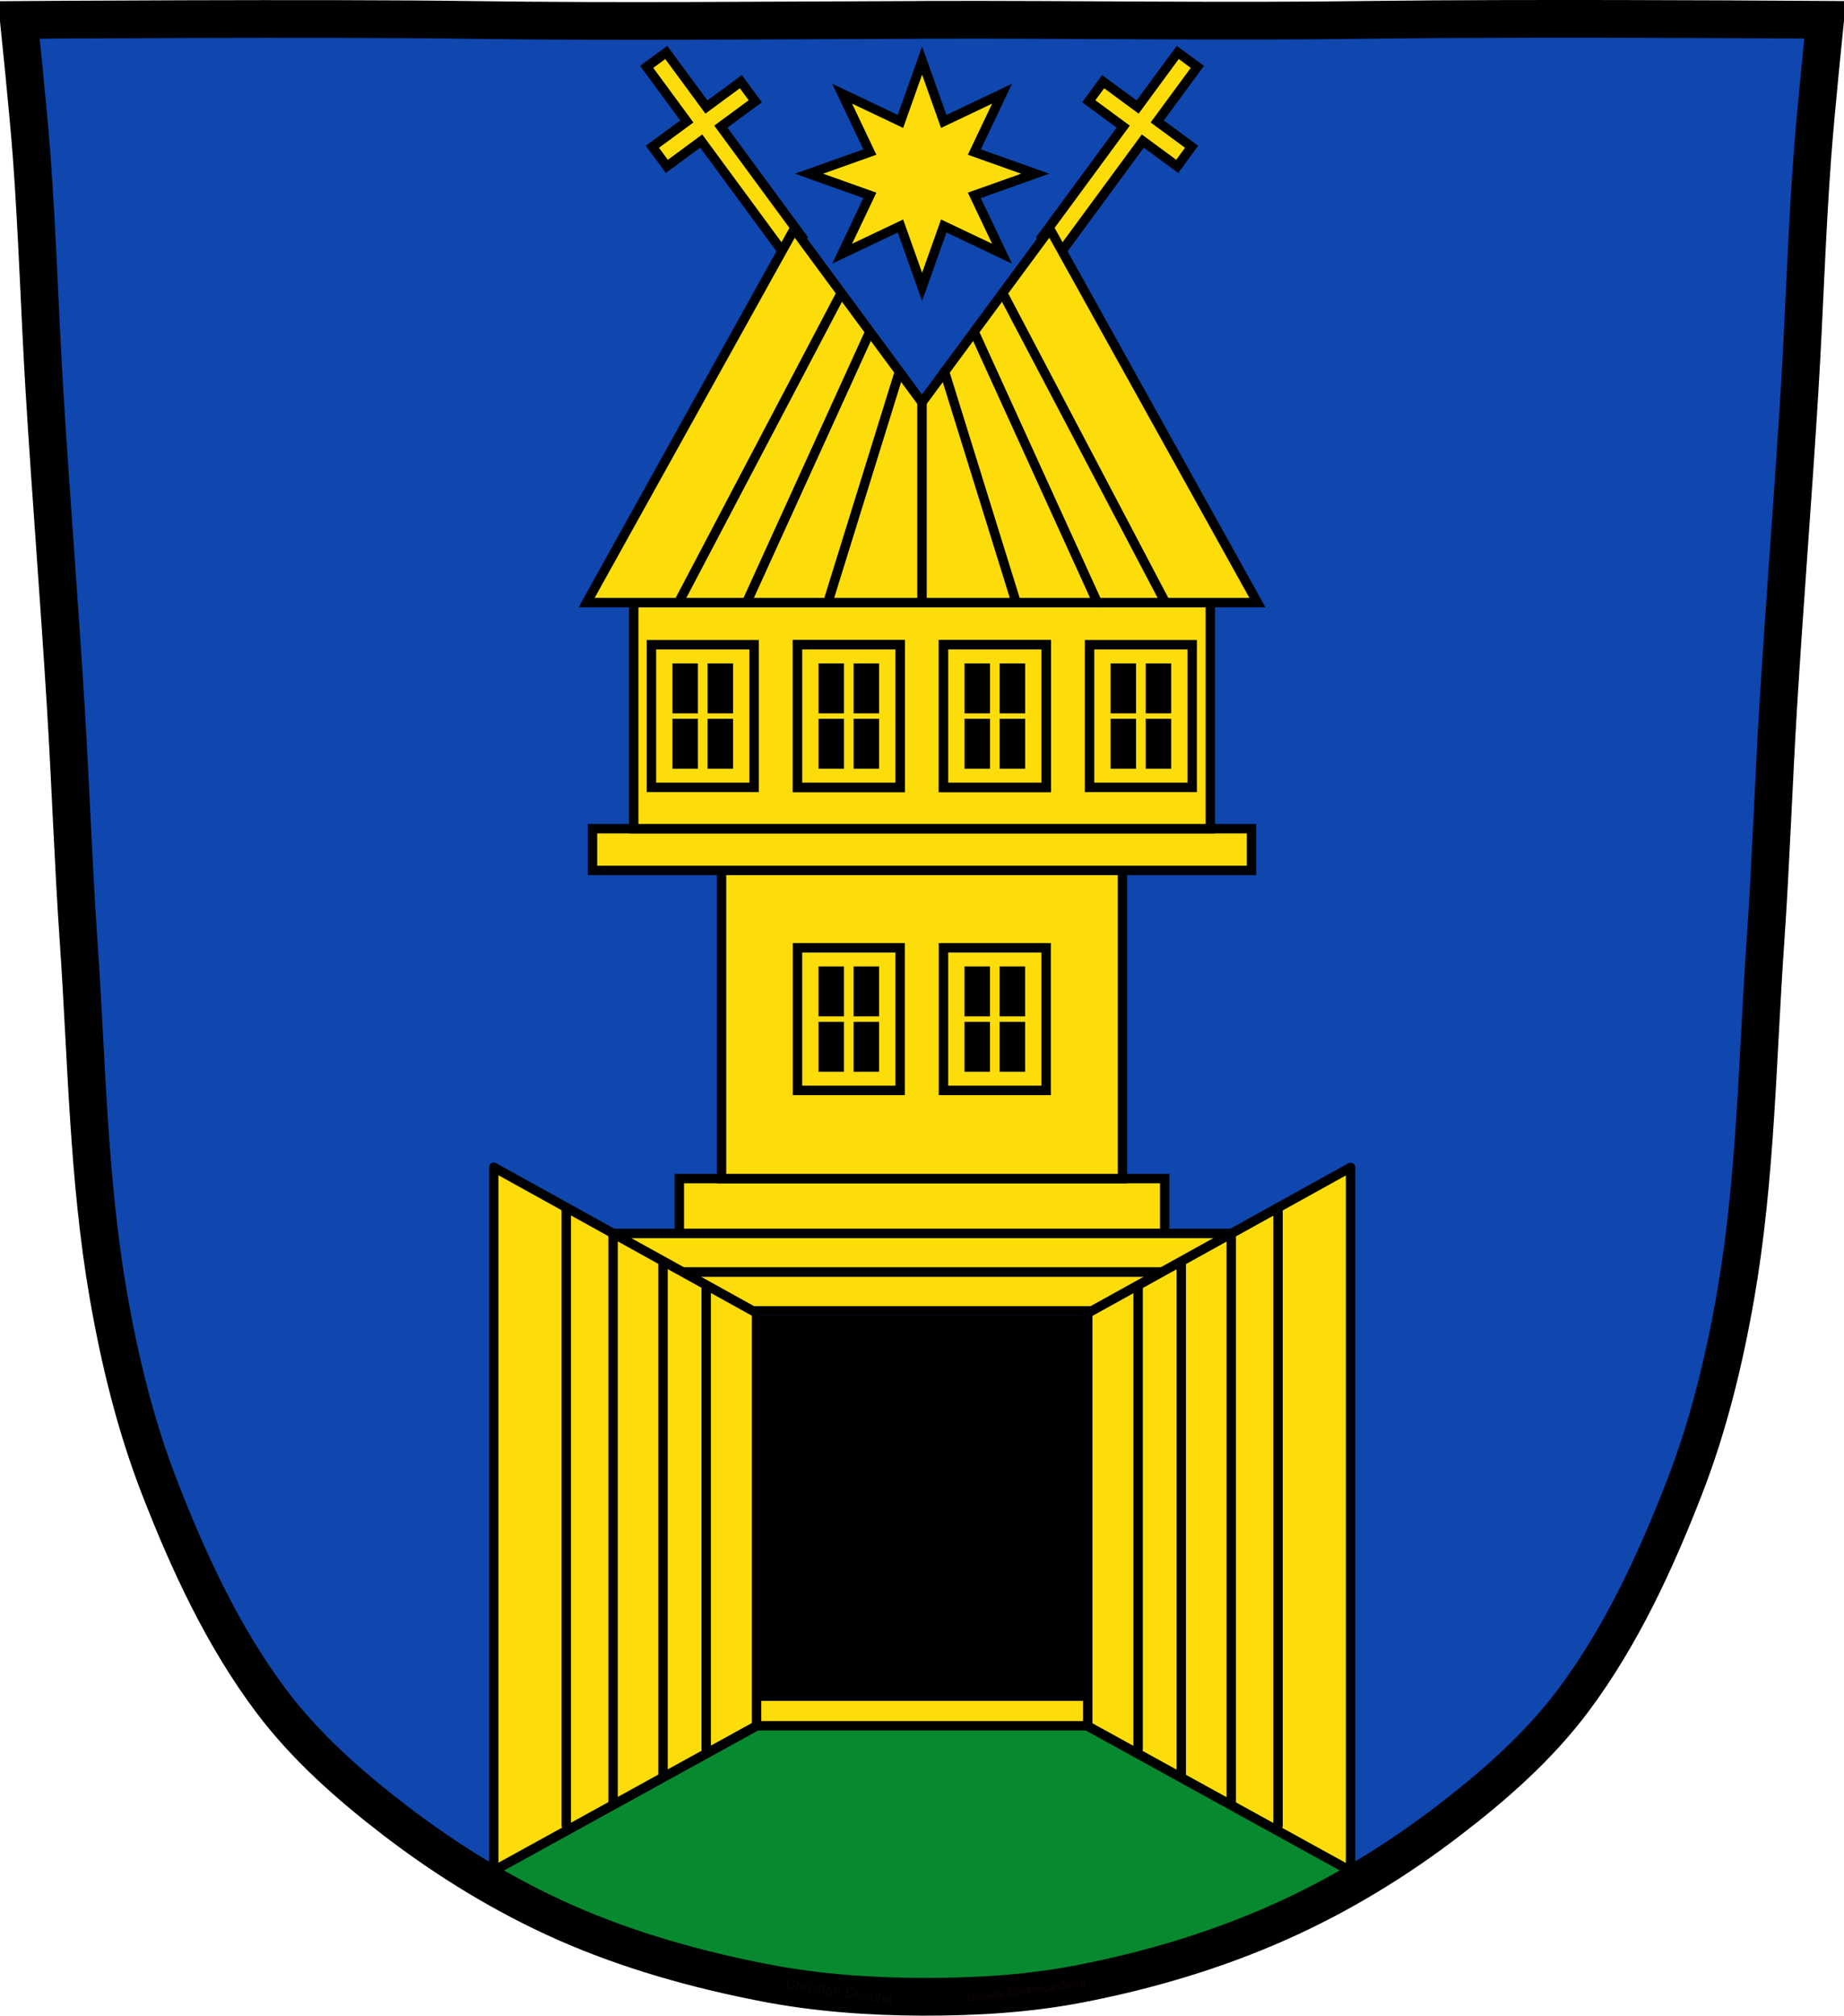 <svg xmlns="http://www.w3.org/2000/svg" viewBox="0 0 977.1 1067.6" xmlns:xlink="http://www.w3.org/1999/xlink"><defs><path id="0" d="m-774.5 479.91h55.1v76.53h-55.1z" stroke-width="5.067" stroke="#000" stroke-linecap="round" fill="#fcdd09"/><path id="1" d="m-743.85 489.83h12.662v25.787h-12.662z" stroke="#000" stroke-width="1.013" stroke-linecap="round"/><path id="2" d="m-760.66 489.83h12.662v25.787h-12.662z" stroke="#000" stroke-width="1.013" stroke-linecap="round"/><path id="3" d="m-741.81 489.83h12.662v25.787h-12.662z" stroke="#000" stroke-width="1.013" stroke-linecap="round"/><use id="4" stroke="#000" stroke-width="1.013" xlink:href="#5"/><path id="5" d="m-762.7 489.83h12.662v25.787h-12.662z" stroke-linecap="round"/></defs><g transform="translate(217.31 14.853)"><path d="m581.07-4.83c-26.15.035-51.02.213-70.795.461-79.09 1.134-156.69-.213-235.03 0-2.657.035-5.315.035-7.972.071-78.34.213-155.94 1.098-235.06 0-79.09-1.134-239.53 0-239.53 0 0 0 4.996 48.15 6.803 72.32 3.047 41.35 4.252 82.88 6.768 124.26 3.402 55.772 7.902 111.51 11.303 167.28 2.551 41.39 3.933 82.88 6.803 124.26 4.323 62.61 5.03 125.75 15.768 187.58 6.02 34.547 14.421 68.953 27.14 101.66 15.343 39.472 33.484 78.73 58.854 112.64 18.283 24.449 41.634 45.04 65.87 63.64 27.744 21.26 57.969 39.791 89.93 53.965 33.839 14.953 69.909 25.05 106.23 32.07 27.354 5.28 55.38 7.264 83.2 7.37 27.673.071 55.56-1.524 82.74-6.732 36.461-7.02 72.53-17.646 106.44-32.776 31.925-14.209 62.22-32.669 89.96-53.965 24.24-18.567 47.622-39.15 65.906-63.6 25.37-33.945 43.476-73.17 58.819-112.64 12.72-32.705 21.12-67.15 27.14-101.73 10.772-61.795 11.445-124.97 15.803-187.55 2.87-41.39 4.252-82.88 6.768-124.3 3.402-55.772 7.902-111.44 11.303-167.21 2.551-41.42 3.72-82.913 6.803-124.3 1.772-24.13 6.768-72.32 6.768-72.32 0 0-90.21-.638-168.73-.461" fill="#0f47af"/><g stroke="#000"><g stroke-width="5"><g fill="#fcdd09"><g stroke-linecap="round"><path d="m135.73 12.92l21.271 28.915 18.258-13.432 7.639 10.384-18.258 13.432 42.817 58.2-10.384 7.639-42.817-58.2-18.234 13.413-7.639-10.384 18.234-13.413-21.271-28.915 10.384-7.639z"/><path d="m406.76 12.92l-21.271 28.915-18.258-13.432-7.639 10.384 18.258 13.432-42.817 58.2 10.384 7.639 42.817-58.2 18.234 13.413 7.639-10.384-18.234-13.413 21.271-28.915-10.384-7.639z"/></g><path d="m79.42 883.46h383.65v16.235h-383.65z"/></g><path d="m142.65 684.37h257.19v199.09h-257.19z"/><g fill="#fcdd09"><path d="m142.65 609.37h257.19v29.05h-257.19z"/><path d="m79.42 638.42h383.65v20.507h-383.65z"/><path d="m79.42 658.93h383.65v20.507h-383.65z"/></g><path d="m183.56 899.22l-139.25 76.72-2.344 6.938c12.964 7.52 26.312 14.381 39.969 20.438 33.839 14.953 69.9 25.05 106.22 32.06 27.354 5.28 55.37 7.269 83.19 7.375 27.673.071 55.57-1.51 82.75-6.719 36.461-7.02 72.53-17.651 106.44-32.781 13.43-5.977 26.559-12.717 39.34-20.09-.423-1.815-1.688-7.219-1.688-7.219l-139.28-76.72h-175.34z" fill="#078930"/><g fill="#fcdd09" stroke-linecap="round"><path d="m44.31 603.38v372.57l139.27-76.73v-218.68l-139.27-77.16z" stroke-linejoin="round"/><path d="m82.75 624.75v327.26"/><path d="m107.55 639.68v300.54"/><path d="m134.02 654.45v271.07"/><path d="m156.88 666.64v244.78"/></g></g><g transform="matrix(-.987 0 0 .987-432.32 13.465)" fill="#fcdd09" stroke-width="5.067" stroke-linecap="round"><path d="m-942.91 597.78v377.53l141.12-77.75v-221.59l-141.12-78.19z" stroke-linejoin="round"/><path d="m-903.95 619.44v331.62"/><path d="m-878.83 634.56v304.55"/><path d="m-852 649.53v274.69"/><path d="m-828.84 661.89v248.04"/></g><path fill="#fcdd09" stroke-width="5" d="m165 446.19h212.48v163.18h-212.48z"/></g><g transform="matrix(.987 0 0 .987 969.68 13.465)"><use xlink:href="#0"/><g transform="translate(0 .59)"><use stroke="#000" stroke-width="1.013" xlink:href="#5"/><use xlink:href="#1"/><g transform="translate(-2.039 29.725)"><use xlink:href="#2"/><use xlink:href="#3"/></g></g></g><g transform="matrix(.987 0 0 .987 1047.05 13.465)"><use xlink:href="#0"/><g transform="translate(0 .59)"><use stroke="#000" stroke-width="1.013" xlink:href="#5"/><use xlink:href="#1"/><g transform="translate(-2.039 29.725)"><use xlink:href="#2"/><use xlink:href="#3"/></g></g></g><g stroke="#000"><g fill="#fcdd09" stroke-linecap="round" stroke-width="5"><path d="m96.63 424.07h349.23v22.12h-349.23z"/><path d="m118.48 304.34h305.53v119.73h-305.53z"/></g><g transform="matrix(.987 0 0 .987 956.55 13.465)" stroke-width="1.013"><g transform="translate(-65.1-162.62)"><use xlink:href="#0"/><g transform="translate(0 .59)"><use xlink:href="#5"/><use xlink:href="#1"/><g transform="translate(-2.039 29.725)"><use xlink:href="#2"/><use xlink:href="#3"/></g></g><g transform="translate(78.4)"><use xlink:href="#0"/><g transform="translate(0 .59)"><use xlink:href="#4"/><use xlink:href="#1"/><g transform="translate(-2.039 29.725)"><use xlink:href="#2"/><use xlink:href="#3"/></g></g></g></g><g transform="translate(13.308-162.62)"><use xlink:href="#0"/><g transform="translate(0 .59)"><use xlink:href="#4"/><use xlink:href="#1"/><g transform="translate(-2.039 29.725)"><use xlink:href="#2"/><use xlink:href="#3"/></g></g><g transform="translate(78.4)"><use xlink:href="#0"/><g transform="translate(0 .59)"><use xlink:href="#4"/><use xlink:href="#1"/><g transform="translate(-2.039 29.725)"><use xlink:href="#2"/><use xlink:href="#3"/></g></g></g></g><g transform="translate(91.71-162.62)"><use xlink:href="#0"/><g transform="translate(0 .59)"><use xlink:href="#4"/><use xlink:href="#1"/><g transform="translate(-2.039 29.725)"><use xlink:href="#2"/><use xlink:href="#3"/></g></g><g transform="translate(78.4)"><use xlink:href="#0"/><g transform="translate(0 .59)"><use xlink:href="#4"/><use xlink:href="#1"/><g transform="translate(-2.039 29.725)"><use xlink:href="#2"/><use xlink:href="#3"/></g></g></g></g></g><g stroke-width="5"><path d="m203.51 106.47l-110 197.86h175.07 5.335 175.07l-110-197.86-67.753 91.78-67.72-91.78z" fill="#fcdd09"/><g fill="none"><path d="m271.24 197.17v107.16"/><g stroke-linecap="round"><path d="m283.12 181.9l38 122.34"/><path d="m299.63 162.56l64.55 141.78"/><path d="m314.56 141.44l84.86 161.35"/><path d="m258.85 183.35l-37.481 120.8"/><path d="m242.86 162.47l-64.55 141.78"/><path d="m227.93 141.34l-84.86 161.35"/></g></g></g><path d="m581.07-4.83c-26.15.035-51.02.213-70.795.461-79.09 1.134-156.69-.213-235.03 0-2.657.035-5.315.035-7.972.071-78.34.213-155.94 1.098-235.06 0-79.09-1.134-239.53 0-239.53 0 0 0 4.996 48.15 6.803 72.32 3.047 41.35 4.252 82.88 6.768 124.26 3.402 55.772 7.902 111.51 11.303 167.28 2.551 41.39 3.933 82.88 6.803 124.26 4.323 62.61 5.03 125.75 15.768 187.58 6.02 34.547 14.421 68.953 27.14 101.66 15.343 39.472 33.484 78.73 58.854 112.64 18.283 24.449 41.634 45.04 65.87 63.64 27.744 21.26 57.969 39.791 89.93 53.965 33.839 14.953 69.909 25.05 106.23 32.07 27.354 5.28 55.38 7.264 83.2 7.37 27.673.071 55.56-1.524 82.74-6.732 36.461-7.02 72.53-17.646 106.44-32.776 31.925-14.209 62.22-32.669 89.96-53.965 24.24-18.567 47.622-39.15 65.906-63.6 25.37-33.945 43.476-73.17 58.819-112.64 12.72-32.705 21.12-67.15 27.14-101.73 10.772-61.795 11.445-124.97 15.803-187.55 2.87-41.39 4.252-82.88 6.768-124.3 3.402-55.772 7.902-111.44 11.303-167.21 2.551-41.42 3.72-82.913 6.803-124.3 1.772-24.13 6.768-72.32 6.768-72.32 0 0-90.21-.638-168.73-.461z" fill="none" stroke-width="19.984"/></g><path d="m203.18 1037.22l.709.284c-.248.532-.567.957-.992 1.205-.425.248-.921.354-1.488.284-.567-.106-1.028-.284-1.346-.567-.354-.283-.567-.673-.709-1.134-.106-.461-.142-.957-.071-1.453.071-.567.248-1.027.531-1.417.248-.39.602-.673 1.028-.815.425-.177.886-.213 1.346-.177.531.071.957.283 1.276.602.354.319.531.744.602 1.276l-.709.071c-.071-.425-.213-.744-.425-.957-.213-.177-.496-.319-.85-.39-.425-.035-.78 0-1.063.177-.319.142-.531.39-.709.709-.142.319-.248.638-.283.992-.071.461-.071.886.035 1.24.071.354.248.638.496.85.248.177.567.319.886.354.39.071.744 0 1.063-.213.283-.177.531-.496.673-.921" fill="#060505" stroke="none" id="6"/><path d="m204.42 1039.31l.744-5.35.673.071-.283 1.913c.354-.319.78-.425 1.24-.354.283.035.531.106.709.248.213.177.354.354.39.532.071.213.071.532.035.921l-.354 2.445-.638-.106.319-2.445c.071-.319.035-.567-.106-.744-.106-.177-.319-.284-.567-.319-.213-.035-.39 0-.567.071-.177.106-.319.213-.425.39-.106.142-.177.39-.213.673l-.283 2.126z" fill="#060505" stroke="none" id="7"/><path d="m208.6 1039.88l.531-3.898.567.106-.071.567c.177-.248.354-.425.496-.496.142-.071.283-.071.425-.071.248.035.461.142.638.319l-.283.567c-.142-.106-.319-.177-.461-.213-.142 0-.283.035-.425.106-.106.071-.213.177-.283.319-.106.213-.177.461-.213.744l-.283 2.02z" fill="#060505" stroke="none" id="8"/><path d="m211.72 1035.62l.106-.78.673.106-.106.744zm-.638 4.571l.531-3.862.673.106-.531 3.862z" fill="#060505" stroke="none" id="9"/><path d="m212.64 1039.24h.673c0 .248.071.461.213.638.142.142.39.248.673.319.319.035.531 0 .709-.106.142-.106.248-.248.283-.39 0-.177-.035-.283-.142-.39-.106-.071-.319-.177-.673-.319-.461-.177-.78-.354-.957-.461-.142-.106-.283-.248-.354-.425-.071-.177-.106-.354-.071-.532.035-.177.071-.319.177-.461.106-.142.213-.248.39-.319.106-.071.248-.106.425-.142.177-.035.39-.035.567 0 .319.035.567.106.815.248.213.106.354.248.461.425.071.142.106.354.142.638h-.673c0-.213-.071-.39-.177-.532-.142-.106-.319-.213-.567-.248-.319-.035-.531 0-.673.071-.142.071-.213.177-.248.319 0 .106 0 .177.035.248.071.071.142.142.248.213.071.035.248.106.567.248.425.177.744.319.921.425.177.106.283.248.39.425.071.142.106.354.071.567-.035.213-.106.425-.283.602-.142.177-.354.283-.602.354-.248.106-.531.106-.85.071-.496-.071-.85-.248-1.098-.496-.248-.213-.354-.567-.39-.992" fill="#060505" stroke="none" id="A"/><path d="m217.99 1040.55l.035.602c-.213 0-.354 0-.496 0-.248-.035-.425-.106-.567-.213-.106-.071-.177-.177-.213-.319-.035-.142-.035-.39 0-.78l.319-2.232-.496-.071.071-.496.496.035.142-.957.709-.284-.213 1.347.673.106-.071.496-.638-.106-.319 2.268c-.035.213-.035.319-.035.39.035.035.071.106.106.142.035.036.106.071.213.071.071 0 .177 0 .283 0" fill="#060505" stroke="none" id="B"/><path d="m219.19 1036.65l.106-.78.673.106-.106.744zm-.638 4.571l.531-3.862.673.106-.531 3.862z" fill="#060505" stroke="none" id="C"/><path d="m222.81 1041.33c-.248.177-.496.284-.744.354-.248.035-.496.071-.744.035-.425-.071-.744-.213-.957-.461-.177-.248-.248-.532-.213-.85.035-.177.071-.354.177-.496.142-.142.248-.248.425-.319.142-.071.319-.142.496-.177.106 0 .319 0 .602 0 .531 0 .921 0 1.169-.071.035-.106.035-.142.035-.177.035-.248 0-.461-.106-.567-.142-.177-.39-.284-.709-.354-.319-.035-.531 0-.709.071-.177.106-.283.284-.39.532l-.638-.177c.071-.248.213-.461.354-.602.177-.177.39-.284.638-.319.283-.071.567-.071.921-.035.319.071.602.142.78.248.213.106.319.213.425.354.071.142.106.284.142.461 0 .106 0 .319-.071.602l-.106.886c-.071.602-.106.992-.106 1.169 0 .177.035.319.106.496l-.709-.106c-.035-.142-.071-.319-.071-.496m.142-1.453c-.248.035-.602.071-1.098.071-.283 0-.461.035-.567.071-.142.035-.213.071-.319.177-.071.071-.106.177-.106.283-.035.177 0 .354.142.461.106.142.283.248.531.283.248.035.496 0 .709-.071.213-.106.39-.213.496-.425.106-.106.142-.319.213-.638z" fill="#060505" stroke="none" id="D"/><path d="m224.4 1042.04l.531-3.862.567.071-.071.532c.354-.354.78-.532 1.311-.461.248.035.461.106.638.213.177.106.319.248.39.39.071.177.142.319.142.532 0 .106 0 .319-.035.638l-.354 2.374-.638-.071.319-2.374c.035-.248.035-.461 0-.602-.035-.142-.106-.248-.213-.354-.142-.106-.283-.177-.461-.177-.283-.035-.531 0-.744.142-.248.177-.39.496-.461.992l-.283 2.126z" fill="#060505" stroke="none" id="E"/><path d="m230.71 1042.89l.744-5.35 1.843.284c.39.035.709.106.921.177.319.142.531.284.744.496.248.284.425.638.496 1.028.106.39.106.815.035 1.275-.035.425-.142.78-.283 1.063-.142.319-.283.567-.461.744-.177.177-.39.319-.567.425-.177.071-.425.142-.673.177-.248 0-.567 0-.886-.035zm.78-.532l1.169.177c.319.035.602.035.815 0 .213-.035.39-.106.531-.213.177-.142.354-.354.496-.602.106-.284.213-.602.283-1.028.071-.567.035-.992-.106-1.311-.142-.354-.354-.567-.602-.709-.177-.106-.461-.177-.886-.248l-1.134-.142z" fill="#060505" stroke="none" id="F"/><path d="m238.58 1043.99l.071-.567c-.354.39-.815.567-1.311.496-.248-.035-.461-.106-.638-.248-.177-.106-.319-.213-.39-.39-.071-.142-.142-.319-.142-.496 0-.142 0-.354.035-.638l.354-2.374.638.071-.283 2.161c-.071.354-.071.567-.071.709.035.177.106.319.213.425.106.106.283.177.461.213.213.035.39 0 .602-.071.177-.071.319-.213.425-.354.071-.177.142-.425.213-.744l.283-2.091.638.106-.531 3.862z" fill="#060505" stroke="none" id="G"/><path d="m240.06 1043.03l.673-.035c0 .284.071.496.213.638.177.177.39.284.673.319.319.035.531 0 .709-.106.177-.106.248-.213.283-.39 0-.142-.035-.283-.142-.39-.106-.071-.319-.177-.638-.319-.461-.177-.78-.319-.957-.425-.177-.142-.319-.284-.39-.425-.071-.177-.106-.354-.071-.567.035-.177.071-.319.177-.461.106-.142.248-.248.39-.319.106-.071.248-.106.425-.142.213 0 .39 0 .602 0 .283.035.567.142.78.248.213.106.354.248.461.425.071.177.142.39.142.638h-.673c0-.213-.035-.39-.177-.496-.142-.142-.319-.213-.567-.248-.319-.035-.531-.035-.673.035-.142.106-.213.213-.248.354 0 .071 0 .142.071.213.035.106.106.177.213.213.071.035.248.142.567.248.425.213.744.354.921.461.177.106.319.213.39.39.071.177.106.354.071.602-.035.213-.106.39-.283.567-.142.177-.354.319-.602.39-.248.071-.531.071-.85.035-.496-.071-.85-.213-1.098-.461-.248-.248-.354-.602-.39-.992" fill="#060505" stroke="none" id="H"/><path d="m246.65 1043.63l.638.177c-.142.461-.39.78-.709.992-.319.213-.673.283-1.098.213-.531-.071-.957-.284-1.24-.673-.248-.39-.354-.921-.248-1.559.035-.425.177-.78.354-1.098.177-.284.425-.496.709-.602.319-.106.638-.142.957-.106.425.071.78.213.992.461.248.248.39.567.39.992h-.638c-.035-.284-.106-.496-.248-.638-.142-.142-.319-.248-.531-.284-.319-.035-.602.035-.85.248-.248.213-.39.567-.461 1.099-.071.496-.035.921.142 1.169.177.248.39.425.709.461.283.035.496 0 .709-.142.177-.142.319-.354.425-.709" fill="#060505" stroke="none" id="I"/><path d="m247.65 1045.23l.744-5.35.673.106-.283 1.913c.354-.319.78-.425 1.24-.39.283.071.531.142.709.284.213.142.354.319.39.532.071.213.071.496.035.886l-.354 2.445-.638-.071.319-2.445c.071-.354.035-.602-.106-.744-.106-.177-.319-.283-.567-.319-.213-.035-.39 0-.567.071-.177.071-.319.213-.425.354-.106.177-.177.39-.213.709l-.283 2.126z" fill="#060505" stroke="none" id="J"/><path d="m254.41 1045.69c-.283.177-.531.284-.78.319-.213.071-.461.071-.709.035-.461-.071-.744-.213-.957-.461-.213-.213-.283-.496-.248-.815.035-.213.106-.354.213-.532.106-.142.248-.248.39-.319.142-.071.319-.106.496-.142.142-.035.354-.035.602-.035.531.035.957 0 1.205-.035.035-.106.035-.177.035-.177.035-.284 0-.461-.106-.602-.142-.177-.39-.283-.709-.319-.319-.035-.567-.035-.709.071-.177.071-.319.248-.425.532l-.638-.177c.106-.283.248-.496.39-.638.177-.142.39-.248.638-.319.283-.035.567-.035.886 0 .354.035.602.106.815.213.177.106.319.248.39.354.106.142.142.319.142.496.035.106 0 .319-.035.602l-.106.886c-.106.602-.142.992-.142 1.169 0 .142.035.319.106.461l-.673-.071c-.071-.142-.071-.319-.071-.496m.142-1.488c-.248.071-.602.106-1.098.106-.283 0-.461 0-.602.035-.106.035-.213.106-.283.177-.071.106-.106.213-.142.319 0 .177.035.319.142.461.106.142.319.213.567.248.248.035.496 0 .709-.071.213-.071.354-.213.496-.39.071-.142.142-.354.177-.638z" fill="#060505" stroke="none" id="K"/><path d="m297.13 1043.32l-.058-.485 1.725-.224.201 1.508c-.244.251-.499.452-.762.586-.265.15-.557.247-.841.28-.402.051-.778.023-1.14-.118-.348-.124-.62-.337-.831-.643-.211-.305-.352-.652-.403-1.054-.051-.402-.023-.778.104-1.159.126-.364.325-.654.612-.851.289-.213.652-.351 1.054-.403.3-.03.564-.032.819.048.256.064.458.17.622.321.147.149.287.364.388.623l-.47.208c-.091-.209-.187-.369-.291-.463-.102-.111-.241-.194-.434-.233-.175-.054-.372-.06-.573-.035-.252.037-.456.094-.633.189-.162.113-.291.229-.39.366-.099.137-.165.277-.2.438-.08.254-.098.549-.05.835.039.367.152.661.306.894.154.233.366.39.621.469.253.095.515.11.783.077.233-.022.456-.094.669-.218.213-.123.374-.236.471-.356l-.09-.769z" fill="#0d0307" stroke="none" id="L"/><path d="m299.8 1044.59l-.538-4.088.487-.074.552 4.106z" fill="#0d0307" stroke="none" id="M"/><path d="m302.98 1043.21h.528c-.037.309-.165.558-.371.764-.188.192-.467.324-.802.367-.434.047-.805-.03-1.09-.261-.284-.248-.457-.598-.531-1.085-.058-.485.008-.906.242-1.208.217-.304.519-.483.939-.548.402-.051.738.038 1.022.286.286.232.457.598.531 1.085-.004.033.009.067.017.134l-2.212.299c.061.321.182.549.378.704.18.153.404.213.655.176.185-.027.324-.093.437-.212.129-.117.214-.272.257-.497zm-1.759-.604l1.658-.216c-.054-.237-.149-.413-.267-.526-.178-.169-.4-.245-.668-.211-.217.024-.412.133-.549.314-.135.165-.195.389-.175.639" fill="#0d0307" stroke="none" id="N"/><path d="m303.8 1040.5l-.079-.586.503-.072.079.587zm.459 3.501l-.391-2.965.501-.056.391 2.965z" fill="#0d0307" stroke="none" id="O"/><path d="m306.08 1043.77l-1.296-2.842.52-.07.695 1.649.258.608c.004-.033.029-.244.075-.634l.247-1.801.503-.072.677 1.664.215.553.104-.598.277-1.781.485-.058-.531 3.087-.52.07-.704-1.716-.188-.501-.298 2.372z" fill="#0d0307" stroke="none" id="P"/><path d="m309.19 1039.77l-.065-.568.503-.072.063.585zm.473 3.519l-.391-2.965.501-.056.393 2.949z" fill="#0d0307" stroke="none" id="Q"/><path d="m311.97 1042.52l.129.444c-.138.049-.255.068-.373.088-.185.027-.315.012-.425-.034-.112-.029-.202-.107-.241-.193-.055-.089-.116-.278-.146-.578l-.226-1.709-.367.039-.053-.386.367-.039-.094-.737.457-.375.141 1.039.503-.072.051.402-.501.056.222 1.742c.017.134.038.236.067.272.029.037.059.056.106.079.031.02.096.027.163.019.067-.001.136-.033.221-.056z" fill="#0d0307" stroke="none" id="R"/><path d="m312.25 1042.95l-.049-.418 1.604-2.399c-.217.024-.404.068-.57.081l-1.206.154-.051-.402 2.43-.322.043.335-1.37 2.097-.26.382c.219-.04.438-.08.639-.106l1.358-.185.064.436z" fill="#0d0307" stroke="none" id="S"/><path d="m315.01 1041.33l-.056-.501 1.542-.213.07.52z" fill="#0d0307" stroke="none" id="T"/><path d="m317.36 1042.27l-.538-4.088 2.965-.391.058.485-2.413.324.166 1.24 2.261-.293.058.485-2.261.293.182 1.39 2.513-.329.058.485z" fill="#0d0307" stroke="none" id="U"/><path d="m320.78 1040.91l.495-.139c.042.203.14.346.279.429.155.084.332.122.567.083.233-.022.389-.086.486-.206.095-.104.143-.23.124-.348-.019-.118-.076-.19-.184-.253-.063-.024-.256-.064-.533-.096-.374-.044-.649-.093-.791-.143-.159-.052-.281-.132-.367-.241-.086-.109-.138-.231-.169-.383-.017-.134-.002-.264.044-.374.048-.126.127-.232.219-.32.073-.058.164-.129.302-.179.123-.068.259-.101.426-.114.219-.041.433-.031.626.001.175.054.316.12.418.231.104.095.186.236.23.423l-.478.141c-.048-.154-.117-.261-.24-.342-.124-.064-.271-.081-.472-.056-.233.022-.389.086-.482.174-.077.09-.121.184-.1.285.009.066.035.12.078.174.045.039.122.08.202.107.065.001.21.041.47.072.374.044.616.089.777.125.142.05.267.114.369.225.086.109.152.249.165.415.029.168-.006.329-.074.486-.086.171-.217.304-.377.4-.178.111-.383.169-.618.207-.386.053-.695.016-.909-.124-.216-.124-.386-.359-.482-.667z" fill="#0d0307" stroke="none" id="V"/><path d="m323.65 1040.54l.479-.141c.06.189.159.332.295.431.139.082.334.105.551.081.235-.038.408-.1.502-.204.097-.12.143-.23.126-.364-.021-.101-.076-.19-.186-.236-.077-.042-.254-.08-.531-.112-.39-.046-.651-.077-.809-.129-.142-.05-.265-.13-.351-.239-.102-.111-.152-.249-.169-.383-.017-.134-.002-.264.046-.39.046-.11.108-.218.201-.306.075-.074.18-.127.303-.195.138-.049.276-.099.426-.114.233-.022.449-.029.624.025.193.039.332.122.436.217.086.109.168.251.228.439l-.477.125c-.05-.138-.134-.263-.242-.326-.122-.08-.285-.099-.47-.072-.235.039-.389.086-.484.19-.093.088-.121.184-.116.283.009.066.035.12.08.158.059.056.12.097.218.108.047.022.21.041.453.07.372.06.632.091.775.141.161.035.283.116.369.225.104.095.154.233.183.401.013.166-.008.345-.092.5-.068.157-.199.29-.377.401-.176.094-.367.171-.602.209-.384.037-.693 0-.909-.124-.23-.143-.386-.359-.482-.667" fill="#0d0307" stroke="none" id="W"/><path d="m328.71 1039.81l.53-.02c-.039.325-.167.574-.357.782-.204.19-.465.308-.816.349-.436.064-.788-.027-1.09-.261-.286-.232-.459-.582-.517-1.067-.072-.503.008-.906.226-1.21.219-.32.537-.497.939-.548.402-.051.738.038 1.024.27.284.248.473.6.529 1.102.014.018.009.068.017.134l-2.21.282c.061.321.18.566.376.721.182.137.406.196.655.176.185-.027.324-.093.454-.21.113-.119.199-.29.241-.499m-1.759-.604l1.658-.216c-.052-.254-.147-.43-.265-.543-.178-.169-.402-.229-.653-.193-.233.022-.412.133-.547.298-.137.182-.195.389-.193.653" fill="#0d0307" stroke="none" id="X"/><path d="m330 1040.6l-.407-2.967.453-.062.066.42c.173-.342.462-.555.88-.605.168-.029.347-.001.508.027.159.052.267.114.371.209.088.093.156.216.189.352.039.087.069.255.107.491l.231 1.809-.503.072-.231-1.808c-.026-.201-.073-.355-.129-.444-.037-.103-.129-.164-.239-.21-.108-.062-.222-.076-.356-.058-.219.041-.395.135-.528.284-.135.165-.182.424-.129.809l.222 1.609z" fill="#0d0307" stroke="none" id="Y"/><path d="m332.82 1038.98l-.072-.503 1.557-.195.056.501z" fill="#0d0307" stroke="none" id="Z"/><path d="m335.13 1039.93l-.538-4.088.536-.068.48 3.603 2.01-.273.058.485z" fill="#0d0307" stroke="none" id="a"/><path d="m340.15 1038.89c-.17.178-.335.323-.493.403-.16.096-.346.14-.531.168-.335.043-.593 0-.793-.127-.198-.139-.307-.333-.343-.585-.017-.134 0-.28.048-.407.048-.126.127-.232.219-.32.093-.088.216-.156.34-.224.103-.037.239-.07.444-.129.391-.102.683-.199.876-.292-.009-.067-.019-.118-.017-.134-.026-.201-.091-.341-.2-.403-.153-.101-.346-.14-.598-.104-.235.039-.408.1-.502.204-.109.086-.177.243-.204.471h-.494c.009-.213.063-.389.147-.543.099-.137.228-.254.404-.348.192-.093.415-.165.667-.201.252-.036.465-.027.626 0 .161.035.301.101.375.176.088.093.158.2.209.322.023.085.054.237.076.471l.102.672c.06.469.108.755.144.875.035.12.087.241.175.334l-.52.07c-.072-.091-.123-.213-.157-.348m-.182-1.11c-.176.094-.452.194-.811.3-.187.043-.343.108-.413.149-.089.055-.146.115-.188.192-.026.08-.036.161-.029.244.017.134.087.241.193.32.122.08.269.097.47.072.185-.027.357-.09.501-.188.129-.117.226-.237.278-.396.048-.126.051-.291.011-.51z" fill="#0d0307" stroke="none" id="b"/><path d="m341.45 1039.09l-.391-2.965.453-.062.049.418c.173-.342.478-.554.88-.605.185-.027.349-.025.508.027.159.052.283.116.371.209.088.093.156.216.205.354.039.087.069.255.091.489l.247 1.81-.503.072-.247-1.811c-.026-.201-.057-.353-.113-.442-.053-.105-.129-.164-.237-.226-.11-.046-.224-.06-.358-.042-.219.039-.395.134-.528.284-.149.147-.182.424-.145.807l.222 1.61z" fill="#0d0307" stroke="none" id="c"/><path d="m346.56 1038.41l-.055-.37c-.152.312-.405.496-.775.551-.233.022-.461-.001-.679-.114-.202-.107-.382-.26-.521-.474-.138-.231-.239-.49-.269-.791-.047-.302-.032-.564.031-.821.063-.256.186-.456.37-.616.184-.16.392-.25.644-.286.183-.012.347-.001.488.058.159.052.281.132.383.243l-.19-1.457.487-.074.554 4.09zm-1.796-1.268c.053.386.169.663.365.818.178.169.383.243.601.22.219-.039.397-.151.52-.351.139-.198.174-.491.118-.86-.051-.402-.167-.679-.345-.849-.178-.169-.383-.243-.617-.222-.219.04-.397.151-.52.351-.123.2-.159.509-.122.893" fill="#0d0307" stroke="none" id="d"/><path d="m347.49 1037.38l.495-.139c.058.205.157.348.295.431.139.082.316.12.551.082.233-.022.391-.102.502-.204.095-.104.127-.232.124-.348-.019-.118-.091-.209-.184-.253-.077-.042-.256-.064-.549-.098-.374-.044-.632-.091-.791-.143-.159-.052-.265-.13-.367-.242-.086-.109-.138-.231-.153-.381-.017-.134-.002-.264.044-.374.032-.128.11-.234.203-.322.073-.058.164-.129.302-.179.123-.068.276-.099.428-.131.233-.022.43-.014.624.025.193.039.332.122.42.215.102.111.184.253.245.441l-.495.139c-.031-.152-.117-.261-.24-.342-.108-.062-.271-.082-.472-.056-.217.024-.389.086-.466.176-.093.088-.137.182-.116.283.009.066.035.12.078.174.045.039.122.081.218.108.049.001.195.023.454.07.374.044.632.091.777.125.142.05.267.114.369.225.086.109.152.249.181.417.013.166-.006.329-.09.484-.086.171-.201.306-.377.401-.178.111-.383.169-.618.207-.369.055-.676 0-.909-.124-.216-.124-.37-.357-.482-.667z" fill="#0d0307" stroke="none" id="e"/><path d="m350.66 1037.88l-.538-4.088.503-.072.204 1.476c.185-.308.47-.489.821-.529.219-.04.414-.016.587.053.175.054.31.169.408.312.082.142.155.365.187.649l.239 1.876-.503.072-.239-1.875c-.036-.252-.113-.442-.233-.539-.12-.097-.281-.132-.482-.107-.15.015-.29.081-.415.165-.111.102-.192.225-.239.351-.034.145-.039.325 0 .561l.203 1.624z" fill="#0d0307" stroke="none" id="f"/><path d="m355.79 1037.2l-.048-.435c-.191.357-.48.57-.882.621-.168.029-.347.001-.508-.027-.159-.052-.283-.116-.371-.209-.088-.093-.156-.216-.205-.354-.021-.101-.052-.254-.092-.473l-.229-1.825.503-.072.218 1.642c.034.268.064.436.087.522.05.138.138.231.246.293.108.062.254.08.405.064.152-.031.274-.083.401-.183.125-.084.206-.207.24-.351.032-.128.039-.325.002-.577l-.207-1.591.503-.072.391 2.965z" fill="#0d0307" stroke="none" id="g"/><path d="m358.07 1036.44l.131.428c-.138.05-.257.085-.373.088-.185.027-.333.026-.443-.019-.11-.046-.184-.12-.239-.21-.055-.089-.099-.276-.146-.578l-.21-1.707-.369.055-.051-.402.367-.039-.11-.739.473-.373.124 1.037.52-.07.051.402-.518.054.239 1.743c.017.134.038.236.05.27.029.037.057.073.106.079.047.022.096.027.179.021.051 0 .134-.017.219-.04" fill="#0d0307" stroke="none" id="h"/><use xlink:href="#6"/><use xlink:href="#7"/><use xlink:href="#8"/><use xlink:href="#9"/><use xlink:href="#A"/><use xlink:href="#B"/><use xlink:href="#C"/><use xlink:href="#D"/><use xlink:href="#E"/><use xlink:href="#F"/><use xlink:href="#G"/><use xlink:href="#H"/><use xlink:href="#I"/><use xlink:href="#J"/><use xlink:href="#K"/><use xlink:href="#L"/><use xlink:href="#M"/><use xlink:href="#N"/><use xlink:href="#O"/><use xlink:href="#P"/><use xlink:href="#Q"/><use xlink:href="#R"/><use xlink:href="#S"/><use xlink:href="#T"/><use xlink:href="#U"/><use xlink:href="#V"/><use xlink:href="#W"/><use xlink:href="#X"/><use xlink:href="#Y"/><use xlink:href="#Z"/><use xlink:href="#a"/><use xlink:href="#b"/><use xlink:href="#c"/><use xlink:href="#d"/><use xlink:href="#e"/><use xlink:href="#f"/><use xlink:href="#g"/><use xlink:href="#h"/><path d="m-840.32 60.42l-9.899 3.52 4.51 9.488-9.488-4.51-3.52 9.899-3.52-9.899-9.488 4.51 4.51-9.488-9.899-3.52 9.899-3.52-4.51-9.488 9.488 4.51 3.52-9.899 3.52 9.899 9.488-4.51-4.51 9.488z" transform="matrix(3.258 0 0 3.258 3068.99-119.7)" fill="#fcdd09" stroke="#000" stroke-linecap="round" stroke-width="1.535"/></g></svg>